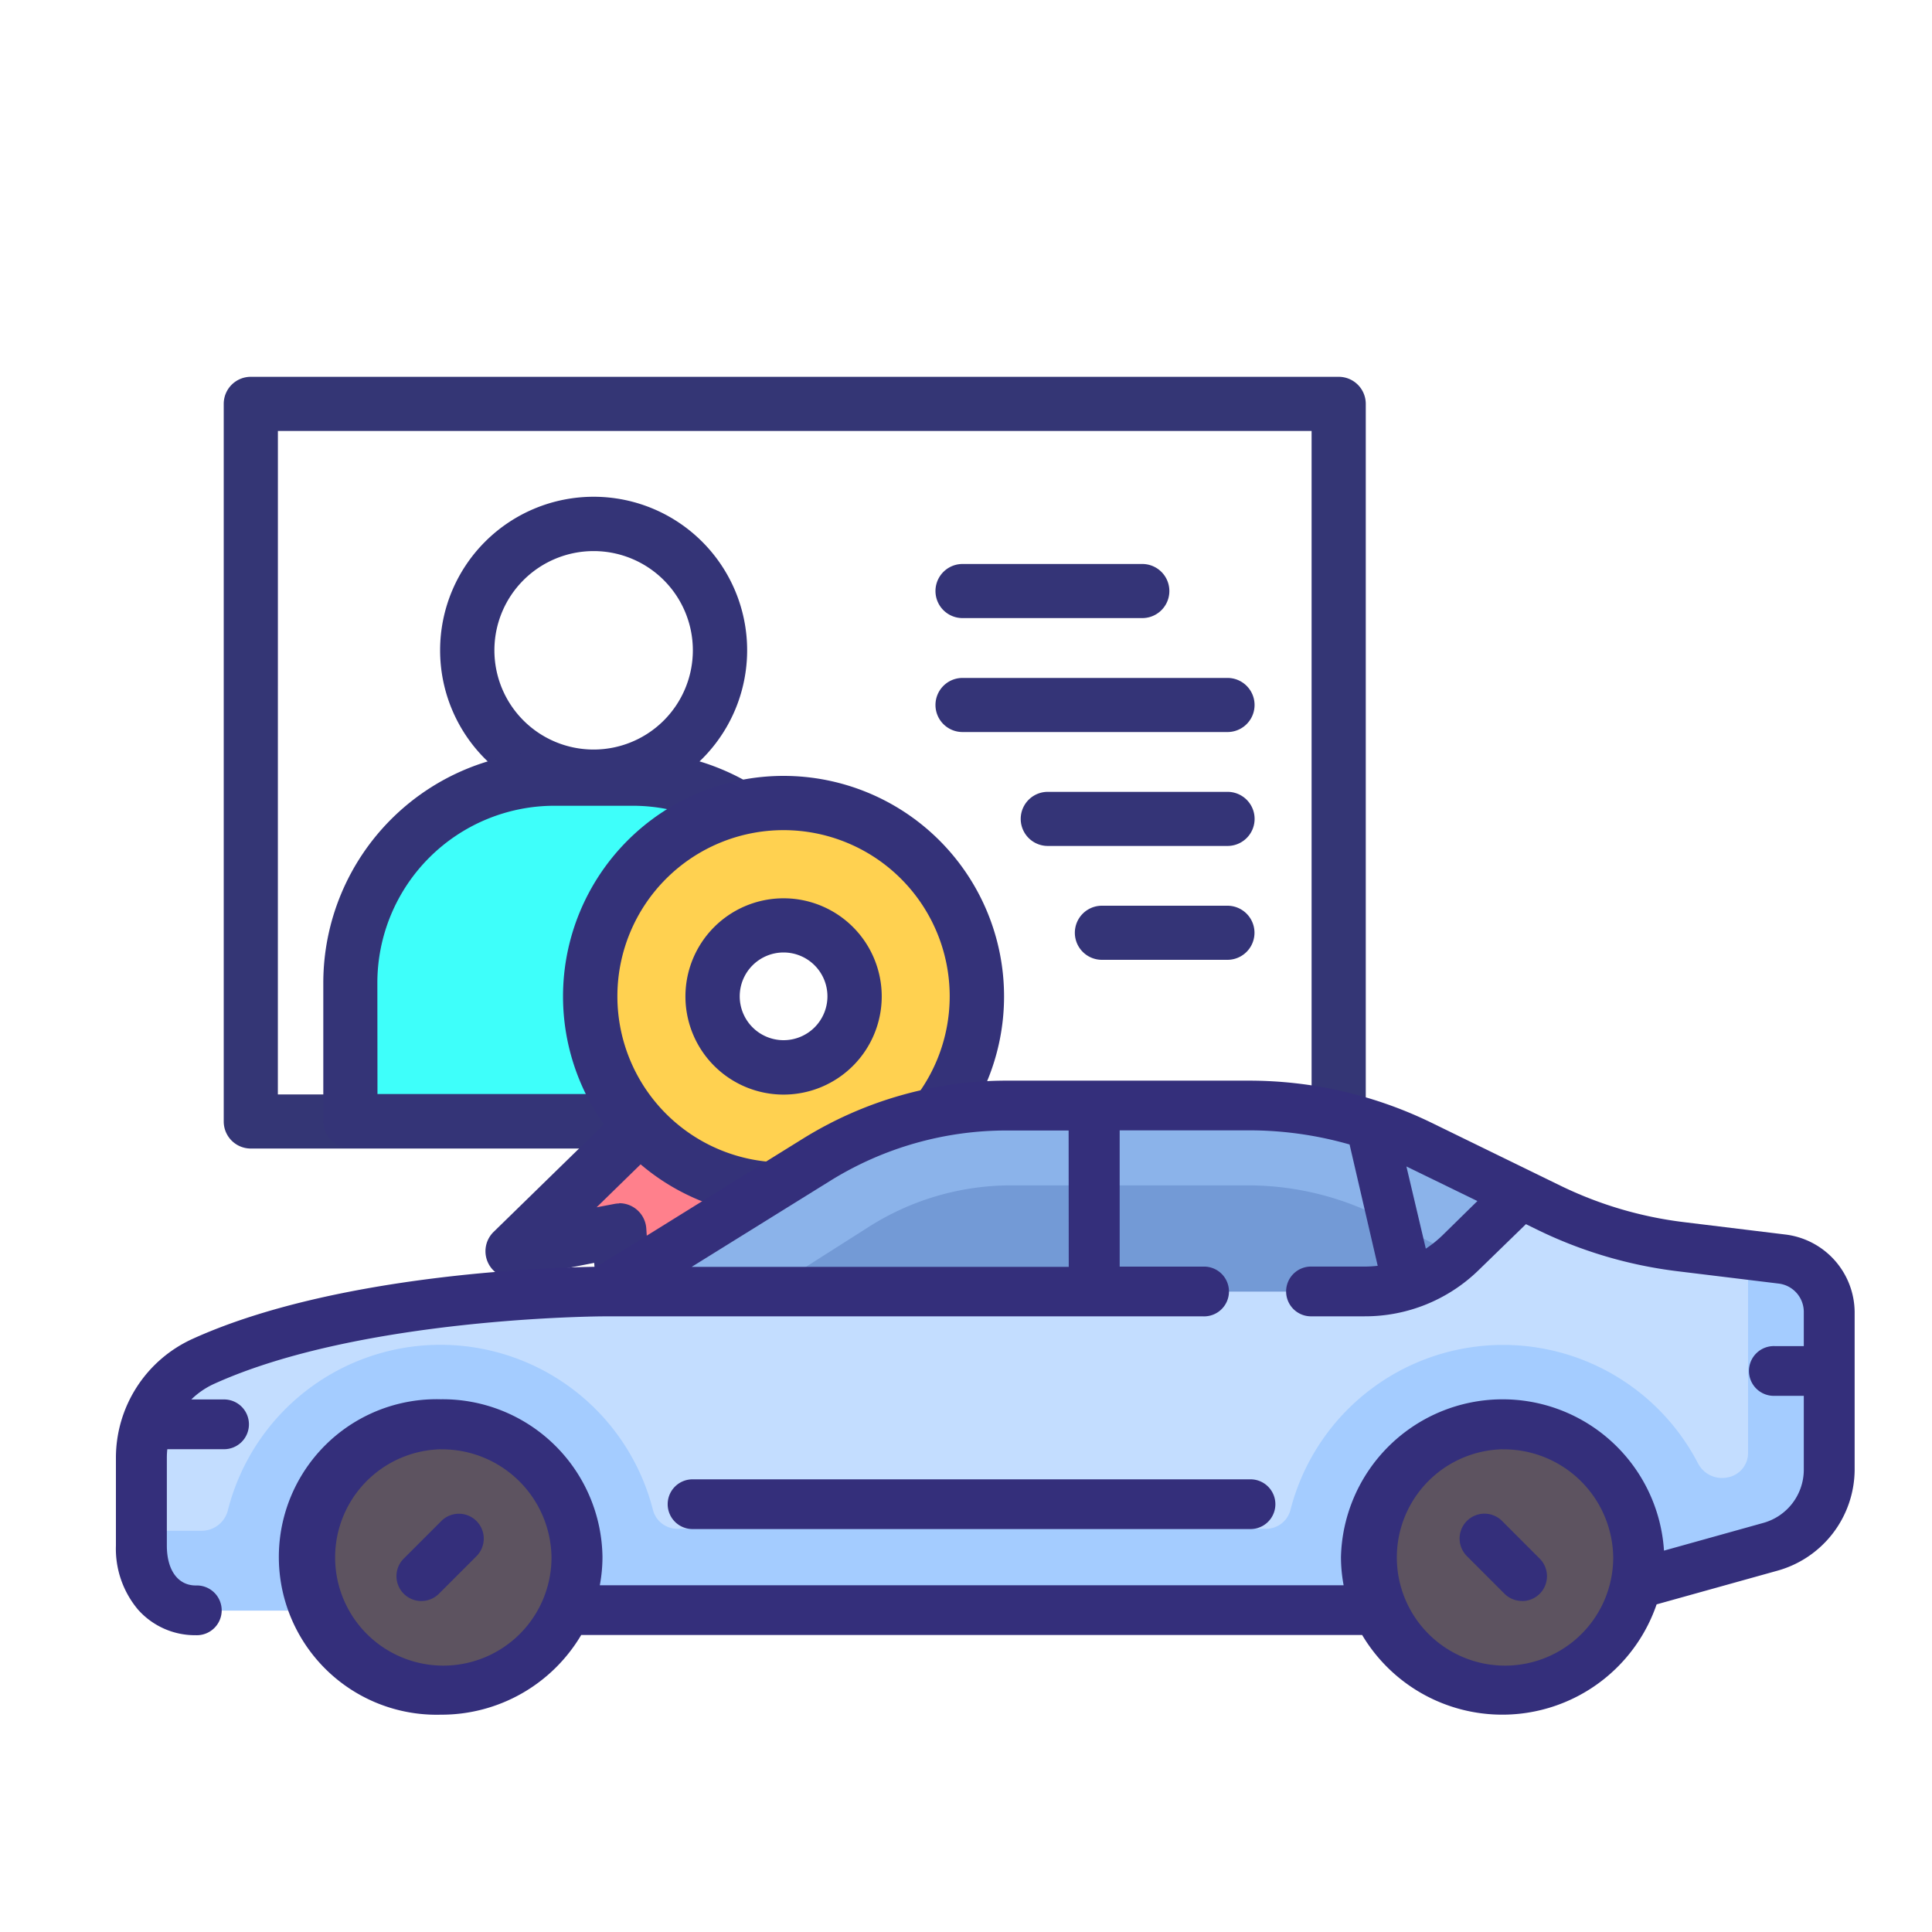 <svg xmlns="http://www.w3.org/2000/svg" width="50" height="50" viewBox="0 0 50 50">
  <defs>
    <style>
      .cls-1 {
        fill: #fff;
      }

      .cls-2 {
        fill: #343675;
      }

      .cls-3 {
        fill: #343477;
      }

      .cls-4 {
        fill: #3efffa;
      }

      .cls-5 {
        fill: #ff808c;
      }

      .cls-6 {
        fill: #343279;
      }

      .cls-7 {
        fill: #ffd150;
      }

      .cls-8 {
        fill: #c3ddff;
      }

      .cls-9 {
        fill: #a4ccff;
      }

      .cls-10 {
        fill: #5d5360;
      }

      .cls-11 {
        fill: #8bb3ea;
      }

      .cls-12 {
        fill: #739ad6;
      }

      .cls-13 {
        fill: #342f7b;
      }
    </style>
  </defs>
  <g id="Group_155890" data-name="Group 155890" transform="translate(-728 -179)">
    <path id="Rectangle_27" data-name="Rectangle 27" class="cls-1" d="M0,0H50V50H0Z" transform="translate(728 179)"/>
    <g id="Group_155883" data-name="Group 155883" transform="translate(-2 -1)">
      <rect id="Rectangle_83601" data-name="Rectangle 83601" class="cls-1" width="45" height="45" transform="translate(733 183)"/>
      <g id="Group_155891" data-name="Group 155891" transform="translate(733 189.75)">
        <g id="Group_155881" data-name="Group 155881" transform="translate(2.788)">
          <path id="Path_268266" data-name="Path 268266" class="cls-1" d="M156.11,202.69h28.157v18.571H156.11Z" transform="translate(-155.408 -201.989)"/>
          <path id="Path_268267" data-name="Path 268267" class="cls-2" d="M176.308,214.024H148.152a.7.7,0,0,1-.7-.7V194.752a.7.7,0,0,1,.7-.7h28.156a.7.7,0,0,1,.7.7v18.569A.7.7,0,0,1,176.308,214.024Zm-27.455-1.4h26.753V195.453H148.854Z" transform="translate(-147.45 -194.05)"/>
          <circle id="Ellipse_11132" data-name="Ellipse 11132" class="cls-1" cx="3.269" cy="3.269" r="3.269" transform="translate(6.306 3.811)"/>
          <path id="Path_268269" data-name="Path 268269" class="cls-3" d="M220.513,240.267a3.973,3.973,0,1,1,3.973-3.973A3.973,3.973,0,0,1,220.513,240.267Zm0-6.54a2.568,2.568,0,1,0,2.568,2.568,2.568,2.568,0,0,0-2.568-2.568Z" transform="translate(-210.938 -229.215)"/>
          <path id="Path_268270" data-name="Path 268270" class="cls-4" d="M193.17,322.27H195.2a5.283,5.283,0,0,1,5.283,5.283v3.582H187.89v-3.583a5.283,5.283,0,0,1,5.279-5.282Z" transform="translate(-184.611 -311.872)"/>
          <g id="Group_155873" data-name="Group 155873" transform="translate(2.577 4.842)">
            <path id="Path_268145" data-name="Path 268145" class="cls-3" d="M192.526,323.878H179.932a.7.7,0,0,1-.7-.7v-3.582a5.992,5.992,0,0,1,5.984-5.984h2.027a5.992,5.992,0,0,1,5.984,5.984v3.582A.7.7,0,0,1,192.526,323.878Zm-11.892-1.4h11.19v-2.88a4.586,4.586,0,0,0-4.581-4.581h-2.031a4.585,4.585,0,0,0-4.581,4.581Z" transform="translate(-179.23 -308.756)"/>
            <path id="Path_268146" data-name="Path 268146" class="cls-3" d="M380.236,255.159h-4.653a.7.7,0,0,1,0-1.4h4.653a.7.7,0,1,1,0,1.4Z" transform="translate(-359.038 -253.755)"/>
            <path id="Path_268147" data-name="Path 268147" class="cls-3" d="M382.441,291.524h-6.858a.7.7,0,0,1,0-1.4h6.858a.7.7,0,0,1,0,1.4Z" transform="translate(-359.038 -287.171)"/>
            <path id="Path_268148" data-name="Path 268148" class="cls-3" d="M407.436,327.884h-4.653a.7.7,0,0,1,0-1.4h4.653a.7.7,0,0,1,0,1.4Z" transform="translate(-384.032 -320.583)"/>
            <path id="Path_268149" data-name="Path 268149" class="cls-3" d="M423.351,364.234H420.1a.7.7,0,0,1,0-1.4h3.249a.7.7,0,0,1,0,1.4Z" transform="translate(-399.948 -353.986)"/>
          </g>
          <path id="Path_268273" data-name="Path 268273" class="cls-5" d="M242.614,427.388l-.186-2.8-2.757.538,4.338-4.233,2.944,2.266Z" transform="translate(-232.192 -402.495)"/>
          <path id="Path_268274" data-name="Path 268274" class="cls-6" d="M234.694,420.156a.7.7,0,0,1-.7-.655l-.134-2.008-1.975.385a.7.7,0,0,1-.624-1.191l4.338-4.233a.7.7,0,0,1,.918-.053l2.942,2.266a.7.7,0,0,1,.062,1.059l-4.34,4.23A.7.7,0,0,1,234.694,420.156Zm-.186-4.207a.7.7,0,0,1,.7.655l.085,1.284,2.669-2.6-1.82-1.4-2.22,2.167.447-.085a.7.7,0,0,1,.135-.015Z" transform="translate(-224.27 -394.56)"/>
          <path id="Path_268275" data-name="Path 268275" class="cls-5" d="M334.318,427.388l.186-2.8,2.757.538-4.338-4.233-2.944,2.266Z" transform="translate(-315.179 -402.495)"/>
          <path id="Path_268276" data-name="Path 268276" class="cls-6" d="M326.4,420.11a.7.7,0,0,1-.487-.2l-4.341-4.235a.7.7,0,0,1,.062-1.054l2.944-2.271a.7.7,0,0,1,.918.053l4.338,4.233a.7.7,0,0,1-.624,1.191l-1.975-.385-.134,2.008a.7.7,0,0,1-.7.655Zm-3.269-4.872,2.669,2.6.085-1.284a.7.7,0,0,1,.834-.641l.451.088-2.22-2.167Z" transform="translate(-307.258 -394.514)"/>
          <circle id="Ellipse_11133" data-name="Ellipse 11133" class="cls-7" cx="5.005" cy="5.005" r="5.005" transform="translate(9.486 11.033)"/>
          <path id="Path_268271" data-name="Path 268271" class="cls-6" d="M261.477,332.844a5.707,5.707,0,1,1,5.707-5.707A5.707,5.707,0,0,1,261.477,332.844Zm0-10.01a4.3,4.3,0,1,0,4.3,4.3,4.3,4.3,0,0,0-4.3-4.3Z" transform="translate(-246.987 -311.1)"/>
          <circle id="Ellipse_11134" data-name="Ellipse 11134" class="cls-1" cx="1.839" cy="1.839" r="1.839" transform="translate(12.651 14.199)"/>
          <path id="Path_268272" data-name="Path 268272" class="cls-6" d="M297.361,365.571a2.54,2.54,0,1,1,2.54-2.54A2.541,2.541,0,0,1,297.361,365.571Zm0-3.678a1.135,1.135,0,1,0,1.135,1.135A1.135,1.135,0,0,0,297.361,361.893Z" transform="translate(-282.87 -346.993)"/>
        </g>
        <g id="Group_155880" data-name="Group 155880" transform="translate(0 18.221)">
          <g id="sedan" transform="translate(0 0)">
            <g id="Group_155878" data-name="Group 155878" transform="translate(0.643 0.643)">
              <path id="Path_268277" data-name="Path 268277" class="cls-8" d="M9.107,174.442c3.987-1.806,10.379-1.806,10.379-1.806l5.5-3.416a9.337,9.337,0,0,1,4.921-1.4h6.282a10.075,10.075,0,0,1,4.414,1.016l3.346,1.632a10.775,10.775,0,0,0,3.418,1.009l2.608.318a1.387,1.387,0,0,1,1.235,1.364v4.127a2.07,2.07,0,0,1-1.507,1.976l-5.543,1.622H12.272L7.5,179.512v-2.584A2.73,2.73,0,0,1,9.107,174.442Z" transform="translate(-7.5 -167.823)"/>
              <path id="Path_268278" data-name="Path 268278" class="cls-9" d="M7.5,220.047H9.073a.7.7,0,0,0,.683-.536,5.675,5.675,0,0,1,11,0,.652.652,0,0,0,.683.483H36.57a.652.652,0,0,0,.683-.483A5.682,5.682,0,0,1,47.8,218.3a.7.7,0,0,0,.627.381.717.717,0,0,0,.2-.029.642.642,0,0,0,.47-.616v-5.12l.88.107a1.388,1.388,0,0,1,1.235,1.365v4.127a2.07,2.07,0,0,1-1.507,1.976l-5.543,1.622H8.91a1.393,1.393,0,0,1-1.41-1.375Z" transform="translate(-7.5 -209.045)"/>
              <circle id="Ellipse_11135" data-name="Ellipse 11135" class="cls-10" cx="3.438" cy="3.438" r="3.438" transform="translate(32.024 8.251)"/>
              <circle id="Ellipse_11136" data-name="Ellipse 11136" class="cls-10" cx="3.438" cy="3.438" r="3.438" transform="translate(4.126 8.251)"/>
              <path id="Path_268279" data-name="Path 268279" class="cls-11" d="M103.717,169.221a8.939,8.939,0,0,1,4.8-1.4h6.126a9.626,9.626,0,0,1,4.305,1.016l2.552,1.276-1.514,1.514-21.635,1.007Z" transform="translate(-86.011 -167.823)"/>
              <path id="Path_268280" data-name="Path 268280" class="cls-12" d="M131.673,194.621H116.311l2.633-1.675a6.866,6.866,0,0,1,3.692-1.075h6.126a7.6,7.6,0,0,1,3.383.8l1.933.967A3.436,3.436,0,0,1,131.673,194.621Z" transform="translate(-100.104 -189.808)"/>
            </g>
            <g id="Group_155879" data-name="Group 155879" transform="translate(0)">
              <path id="Path_268281" data-name="Path 268281" class="cls-13" d="M92.141,293.188a.641.641,0,0,1-.455-.188l-.972-.973a.643.643,0,0,1,.91-.91l.972.973a.643.643,0,0,1-.455,1.1Z" transform="translate(-55.751 -279.726)"/>
              <path id="Path_268282" data-name="Path 268282" class="cls-13" d="M404.253,293a.643.643,0,1,1-.91-.91l.972-.972a.643.643,0,0,1,.91.91Z" transform="translate(-395.894 -279.725)"/>
              <path id="Path_268283" data-name="Path 268283" class="cls-13" d="M1.988,167c3.723-1.687,9.323-1.849,10.454-1.864l5.34-3.317a9.979,9.979,0,0,1,5.271-1.5h6.277a10.79,10.79,0,0,1,4.706,1.084l3.344,1.632a10.064,10.064,0,0,0,3.2.946l2.606.318a2.039,2.039,0,0,1,1.812,2v4.106a2.728,2.728,0,0,1-2.011,2.6l-3.114.868a4.221,4.221,0,0,1-7.621.792H12.042a4.2,4.2,0,0,1-3.632,2.063,4.083,4.083,0,1,1,0-8.163,4.137,4.137,0,0,1,4.182,4.081,3.987,3.987,0,0,1-.069.732H31.773a3.989,3.989,0,0,1-.069-.732,4.185,4.185,0,0,1,8.36-.164l2.563-.715a1.431,1.431,0,0,0,1.055-1.365v-1.926h-.75a.644.644,0,1,1,0-1.287h.75v-.893a.739.739,0,0,0-.657-.726l-2.606-.318a11.4,11.4,0,0,1-3.628-1.072l-.3-.147-1.219,1.185a4.207,4.207,0,0,1-2.957,1.2H30.954a.644.644,0,1,1,0-1.287h1.359a2.972,2.972,0,0,0,.342-.02l-.728-3.14a9.452,9.452,0,0,0-2.6-.366H25.977v3.527h2.159a.644.644,0,1,1,0,1.287h-15.5c-.062,0-6.29.022-10.093,1.746a2.072,2.072,0,0,0-.592.405h.822a.644.644,0,1,1,0,1.287H1.33a2.067,2.067,0,0,0-.012.211v2.283c0,.637.287,1.033.75,1.033a.644.644,0,1,1,0,1.287,1.972,1.972,0,0,1-1.494-.66A2.444,2.444,0,0,1,0,172.354v-2.283A3.382,3.382,0,0,1,1.988,167Zm6.421,2.859a2.8,2.8,0,1,0,2.864,2.795A2.833,2.833,0,0,0,8.409,169.861Zm27.477,0a2.8,2.8,0,1,0,2.864,2.795A2.833,2.833,0,0,0,35.886,169.861ZM33.9,164.667a2.879,2.879,0,0,0,.435-.349l.9-.883-1.8-.877-.037-.018Zm-9.244-3.058H23.053a8.64,8.64,0,0,0-4.563,1.3l-3.59,2.23h9.759Z" transform="translate(0 -160.323)"/>
              <path id="Path_268284" data-name="Path 268284" class="cls-13" d="M183.422,280.564a.643.643,0,0,1,0,1.287h-14.44a.643.643,0,1,1,0-1.287Z" transform="translate(-154.059 -270.25)"/>
            </g>
          </g>
        </g>
      </g>
    </g>
  </g>
</svg>
